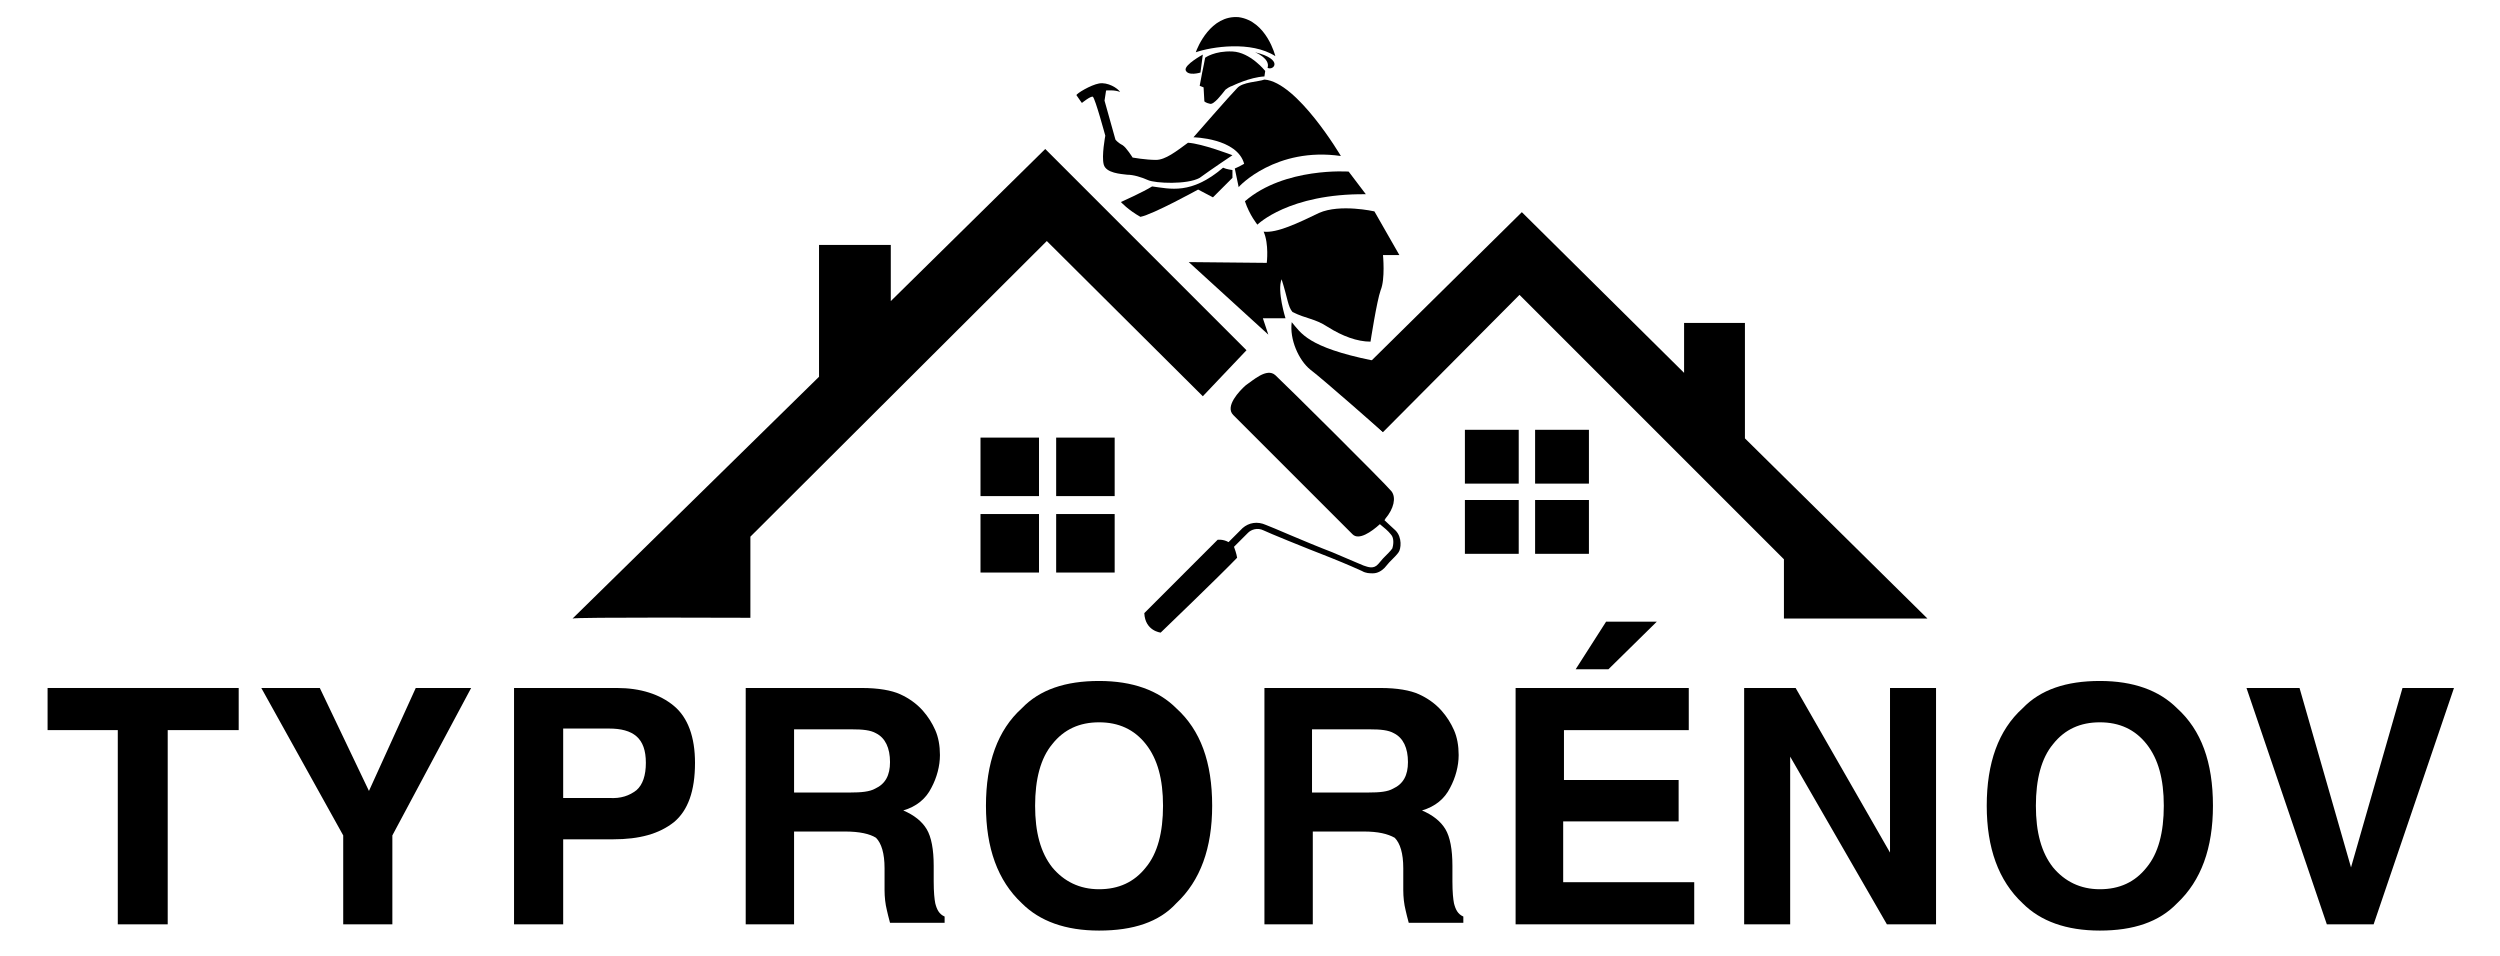 <?xml version="1.0" encoding="UTF-8"?> <svg xmlns="http://www.w3.org/2000/svg" xmlns:xlink="http://www.w3.org/1999/xlink" version="1.1" id="Calque_1" x="0px" y="0px" viewBox="0 0 320.5 122.6" style="enable-background:new 0 0 320.5 122.6;" xml:space="preserve"> <style type="text/css"> .st0{fill:none;} </style> <rect x="-491.2" y="253.2" class="st0" width="1439.5" height="225.6"></rect> <g> <path d="M73.4,79.3l31.6-31V31.4h9.2v7.2L134,19.1l25.8,25.8l-5.6,5.9l-20-19.9l-38,37.9v10.4C96.2,79.2,73.4,79.1,73.4,79.3z"></path> <rect x="125.7" y="65.9" width="7.5" height="7.5"></rect> <rect x="135.4" y="65.9" width="7.5" height="7.5"></rect> <rect x="125.7" y="56.1" width="7.5" height="7.5"></rect> <rect x="135.4" y="56.1" width="7.5" height="7.5"></rect> <rect x="187.8" y="64.1" width="6.9" height="6.9"></rect> <rect x="196.8" y="64.1" width="6.9" height="6.9"></rect> <rect x="187.8" y="55.1" width="6.9" height="6.9"></rect> <rect x="196.8" y="55.1" width="6.9" height="6.9"></rect> <path d="M178.9,68c-0.3-0.3-0.9-0.8-1.4-1.3c0-0.1,0.1-0.1,0.1-0.2c1.1-1.3,1.4-2.7,0.8-3.5c-0.7-0.9-13.8-13.9-14.9-14.9 c-1.1-1-2.9,0.7-3.8,1.3c-0.8,0.7-2.7,2.7-1.6,3.8c1.1,1.1,13.6,13.6,15.3,15.3c0.8,0.8,2.4-0.3,3.5-1.3c0.5,0.4,1.1,0.9,1.4,1.3 c0.5,0.5,0.3,1.5,0.2,1.8c-0.2,0.3-0.6,0.7-1.2,1.3l-0.6,0.7c-0.6,0.7-1.3,0.4-1.9,0.2c-0.2-0.1-1.7-0.7-4-1.7 c-3.4-1.3-7.9-3.3-8.5-3.5c-1.1-0.5-2.2-0.3-3,0.4c-0.3,0.3-1.1,1.1-1.8,1.8c-0.7-0.4-1.4-0.3-1.4-0.3s-7.7,7.7-9.4,9.4 c0.1,2.3,2.1,2.5,2.1,2.5s7.7-7.4,9.8-9.6c-0.1-0.6-0.3-1.1-0.4-1.4c0.7-0.7,1.4-1.4,1.8-1.8c0.4-0.4,1.2-0.7,2-0.3 c0.6,0.3,5,2.1,8.6,3.5c2,0.8,3.8,1.6,4,1.7c0.5,0.3,1,0.3,1.4,0.3c0.6,0,1.1-0.3,1.5-0.7l0.6-0.7c0.6-0.6,1-1,1.2-1.3 C179.6,70.4,179.8,68.9,178.9,68z"></path> <polygon points="171.8,50.2 195.1,27.2 215.9,47.8 215.9,41.4 223.7,41.4 223.7,56.2 247.1,79.3 228.7,79.3 228.7,71.7 194.8,37.8 177.3,55.4 "></polygon> <g> <path d="M158,19.9c0,0-3.9-1.5-5.7-1.6c-1.5,1.1-2.9,2.2-4.1,2.2c-1.3,0-3-0.3-3-0.3s-0.8-1.3-1.3-1.6c-0.6-0.3-0.9-0.7-0.9-0.7 l-1.4-5l0.2-1.3c0,0,1.2-0.1,1.8,0.2c-0.3-0.5-1.6-1.3-2.7-1.1c-1.1,0.2-2.9,1.3-2.9,1.5c0.4,0.6,0.7,1,0.7,1s1.1-0.9,1.4-0.8 c0.3,0.2,1.6,5,1.6,5s-0.5,2.6-0.2,3.7s2.2,1.2,3,1.3c0.8,0,1.8,0.3,2.7,0.7c0.9,0.4,5,0.6,6.6-0.3C155.3,21.7,158,19.9,158,19.9z "></path> <path d="M158,21.8v1l-2.5,2.5l-1.9-1c0,0-5.8,3.2-7.4,3.5c-1.6-0.9-2.5-1.9-2.5-1.9s2.9-1.3,4-2c2.3,0.3,5,1.1,9.1-2.4 C157.2,21.7,158,21.8,158,21.8z"></path> <path d="M162.1,9.8l0.1-0.7c0,0-1.9-2.4-4.2-2.5s-3.5,0.8-3.5,0.8s-0.3,1.6-0.4,2c-0.1,0.5-0.3,1.6-0.3,1.6l0.5,0.2l0.1,1.8 c0,0,0.2,0.2,0.7,0.3c0.5,0.2,1.6-1.3,2-1.8c0.5-0.4,0.9-0.5,0.9-0.5S160.2,9.9,162.1,9.8z"></path> <path d="M160.9,6.7c0,0,2,0.8,1.6,2C163.3,9.1,164.6,7.6,160.9,6.7z"></path> <path d="M163.5,7.2c0,0-1.1-4.5-4.7-5c-3.6-0.3-5.3,3.9-5.5,4.5C155.3,6,160.4,5.2,163.5,7.2z"></path> <path d="M154.2,7c0,0-2.4,1.3-2.2,2c0.3,0.8,1.9,0.3,1.9,0.3L154.2,7z"></path> <path d="M177.3,55.4c0,0-7.7-6.8-9.3-8c-1.5-1.2-2.7-3.9-2.4-6.1c1.2,1.4,2,3.2,10.3,4.9C177.2,53.6,177.3,55.4,177.3,55.4z"></path> <path d="M175.7,43.8c0,0,0.8-5.2,1.3-6.6c0.6-1.4,0.3-4.5,0.3-4.5h2.1l-3.2-5.6c0,0-4.4-1-7.1,0.2c-2.7,1.3-5.4,2.6-7.1,2.4 c0.7,1.6,0.4,4,0.4,4l-10-0.1l10.2,9.3l-0.7-2.1h2.9c0,0-1.1-3.5-0.5-5c0.8,2.5,0.8,3.5,1.4,4.2c1.8,0.9,2.8,0.8,4.5,1.9 C172.1,43.1,174,43.8,175.7,43.8z"></path> <path d="M175.1,24.9l-2.2-2.9c0,0-8.2-0.6-13.3,3.8c0.6,1.8,1.6,3,1.6,3S165.2,24.8,175.1,24.9z"></path> <path d="M171.9,20c0,0-5.6-9.5-9.8-9.8c-0.8,0.3-2.8,0.3-3.5,1.1c-0.8,0.8-5.6,6.3-5.6,6.3s5.6,0.1,6.5,3.4 c-0.7,0.4-1.2,0.6-1.2,0.6l0.5,2.4C158.8,23.9,163.6,18.8,171.9,20z"></path> </g> </g> <g> <path d="M30.6,88.2v5.4h-9.1v24.9h-6.4V93.6H6.1v-5.4H30.6z"></path> <path d="M60.4,88.2l-10.1,18.9v11.4H44v-11.4L33.5,88.2H41l6.3,13.2l6-13.2H60.4z"></path> <path d="M78.6,107.6h-6.4v10.9h-6.3V88.2h13.2c3,0,5.5,0.8,7.3,2.3s2.7,4,2.7,7.3c0,3.6-0.9,6.1-2.7,7.6 C84.5,106.9,82,107.6,78.6,107.6z M81.6,101.3c0.8-0.7,1.2-1.9,1.2-3.5c0-1.6-0.4-2.7-1.2-3.4c-0.8-0.7-2-1-3.5-1h-5.9v8.9h5.9 C79.6,102.4,80.7,102,81.6,101.3z"></path> <path d="M108.3,106.6h-6.5v11.9h-6.2V88.2h14.9c2.1,0,3.8,0.3,4.9,0.8c1.1,0.5,2.1,1.2,2.9,2.1c0.7,0.8,1.2,1.6,1.6,2.5 c0.4,0.9,0.6,2,0.6,3.2c0,1.4-0.4,2.9-1.1,4.2c-0.7,1.4-1.9,2.4-3.6,2.9c1.4,0.6,2.4,1.4,3,2.4c0.6,1,0.9,2.6,0.9,4.7v2 c0,1.4,0.1,2.3,0.2,2.8c0.2,0.8,0.5,1.4,1.2,1.7v0.8h-7c-0.2-0.7-0.3-1.2-0.4-1.6c-0.2-0.8-0.3-1.7-0.3-2.6l0-2.8 c0-1.9-0.4-3.2-1.1-3.9C111.5,106.9,110.2,106.6,108.3,106.6z M112.2,101.1c1.3-0.6,1.9-1.7,1.9-3.4c0-1.8-0.6-3.1-1.8-3.7 c-0.7-0.4-1.7-0.5-3.1-0.5h-7.4v8.1h7.2C110.4,101.6,111.5,101.5,112.2,101.1z"></path> <path d="M140.9,119.3c-4.3,0-7.6-1.2-9.9-3.5c-3.1-2.9-4.6-7.1-4.6-12.5c0-5.5,1.5-9.7,4.6-12.5c2.3-2.4,5.6-3.5,9.9-3.5 c4.3,0,7.6,1.2,9.9,3.5c3.1,2.8,4.6,6.9,4.6,12.5c0,5.4-1.5,9.6-4.6,12.5C148.6,118.2,145.3,119.3,140.9,119.3z M146.9,111.2 c1.5-1.8,2.2-4.5,2.2-7.9c0-3.4-0.7-6-2.2-7.9c-1.5-1.9-3.5-2.8-6-2.8s-4.5,0.9-6,2.8c-1.5,1.8-2.2,4.5-2.2,7.9s0.7,6,2.2,7.9 c1.5,1.8,3.5,2.8,6,2.8S145.4,113.1,146.9,111.2z"></path> <path d="M174.8,106.6h-6.5v11.9h-6.2V88.2h14.9c2.1,0,3.8,0.3,4.9,0.8c1.1,0.5,2.1,1.2,2.9,2.1c0.7,0.8,1.2,1.6,1.6,2.5 c0.4,0.9,0.6,2,0.6,3.2c0,1.4-0.4,2.9-1.1,4.2c-0.7,1.4-1.9,2.4-3.6,2.9c1.4,0.6,2.4,1.4,3,2.4c0.6,1,0.9,2.6,0.9,4.7v2 c0,1.4,0.1,2.3,0.2,2.8c0.2,0.8,0.5,1.4,1.2,1.7v0.8h-7c-0.2-0.7-0.3-1.2-0.4-1.6c-0.2-0.8-0.3-1.7-0.3-2.6l0-2.8 c0-1.9-0.4-3.2-1.1-3.9C177.9,106.9,176.7,106.6,174.8,106.6z M178.6,101.1c1.3-0.6,1.9-1.7,1.9-3.4c0-1.8-0.6-3.1-1.8-3.7 c-0.7-0.4-1.7-0.5-3.1-0.5h-7.4v8.1h7.2C176.9,101.6,177.9,101.5,178.6,101.1z"></path> <path d="M215.1,105.3h-14.7v7.8h16.8v5.4h-22.9V88.2h22.2v5.4h-16v6.4h14.7V105.3z M202,85.8l3.9-6.1h6.5l-6.2,6.1H202z"></path> <path d="M248.2,118.5h-6.3L229.5,97v21.5h-5.9V88.2h6.6l12.1,21.1V88.2h5.9V118.5z"></path> <path d="M269.2,119.3c-4.3,0-7.6-1.2-9.9-3.5c-3.1-2.9-4.6-7.1-4.6-12.5c0-5.5,1.5-9.7,4.6-12.5c2.3-2.4,5.6-3.5,9.9-3.5 c4.3,0,7.6,1.2,9.9,3.5c3.1,2.8,4.6,6.9,4.6,12.5c0,5.4-1.5,9.6-4.6,12.5C276.8,118.2,273.5,119.3,269.2,119.3z M275.2,111.2 c1.5-1.8,2.2-4.5,2.2-7.9c0-3.4-0.7-6-2.2-7.9c-1.5-1.9-3.5-2.8-6-2.8s-4.5,0.9-6,2.8c-1.5,1.8-2.2,4.5-2.2,7.9s0.7,6,2.2,7.9 c1.5,1.8,3.5,2.8,6,2.8S273.7,113.1,275.2,111.2z"></path> <path d="M288,88.2h6.8l6.6,23l6.6-23h6.6l-10.3,30.3h-6L288,88.2z"></path> </g> </svg> 